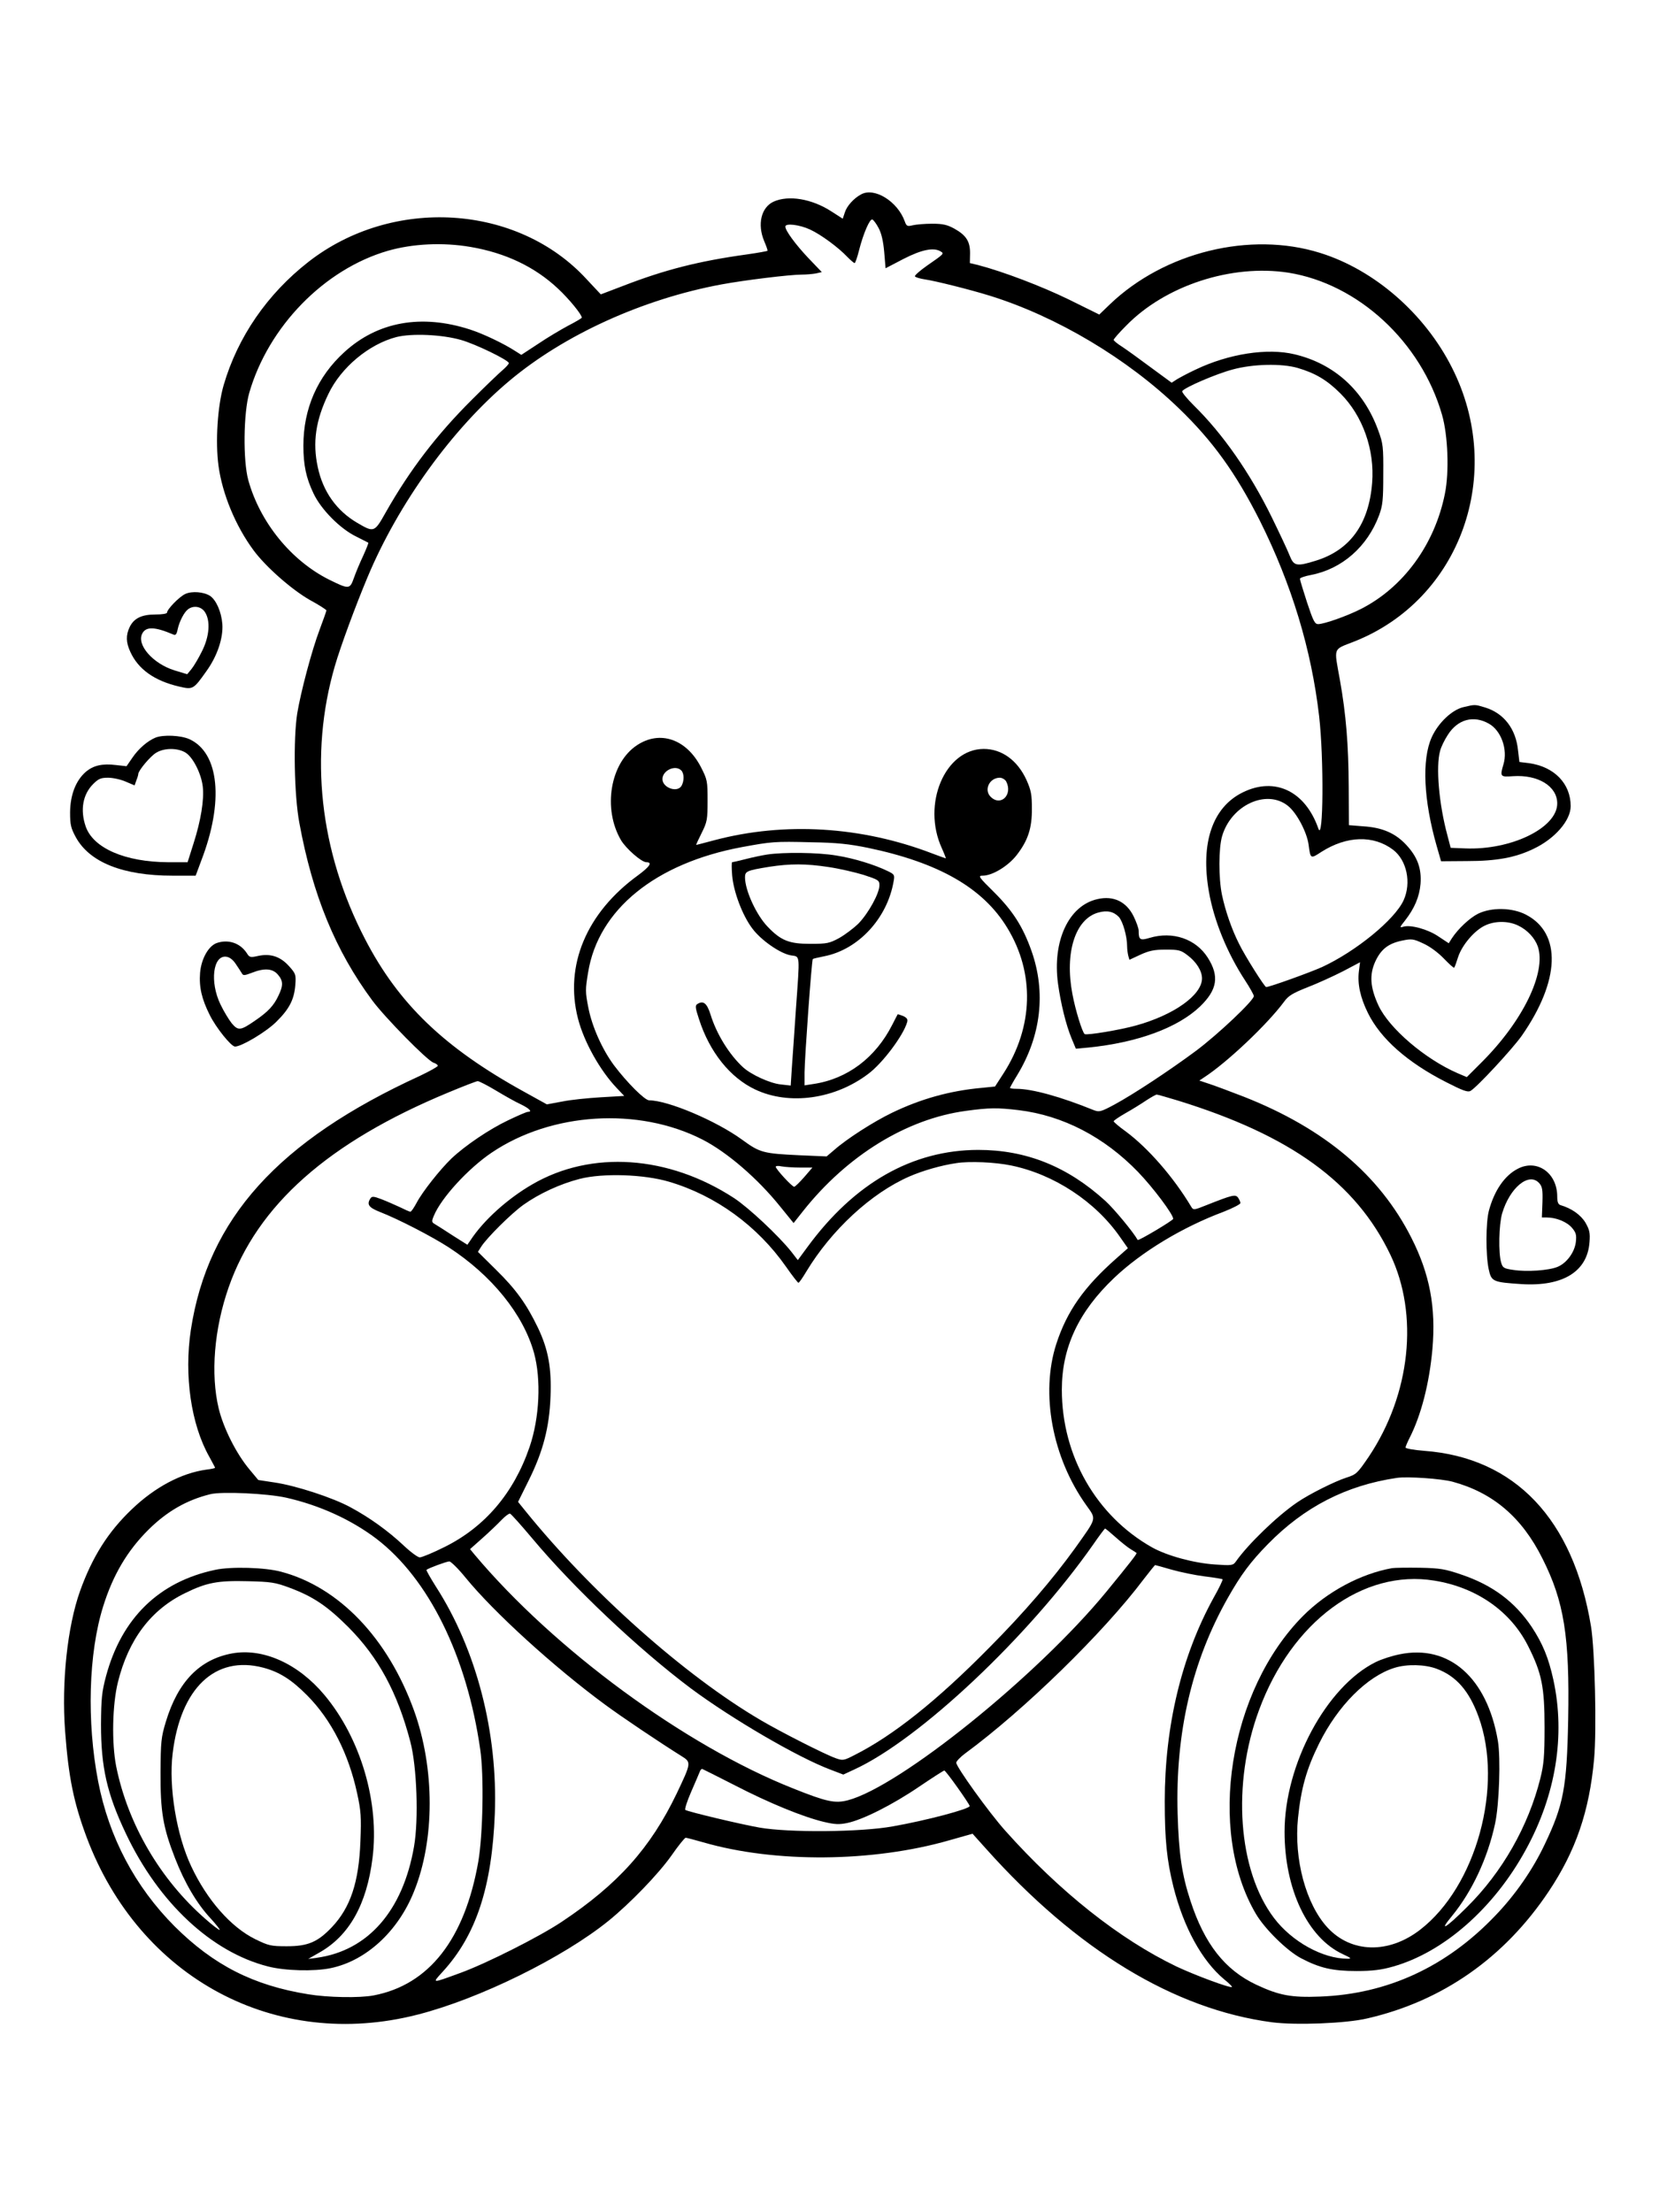 <?xml version="1.0" standalone="no"?>
<!DOCTYPE svg PUBLIC "-//W3C//DTD SVG 20010904//EN"
 "http://www.w3.org/TR/2001/REC-SVG-20010904/DTD/svg10.dtd">
<svg version="1.0" xmlns="http://www.w3.org/2000/svg"
 width="864pt" height="1152pt" viewBox="0 0 864 1152"
 preserveAspectRatio="xMidYMid meet">

<g transform="translate(0,1152) scale(0.1,-0.1)"
fill="#000000" stroke="none">
<path d="M4485 10508 c-38 -20 -75 -61 -85 -94 l-11 -33 -59 38 c-102 66 -223
86 -301 51 -65 -30 -86 -118 -49 -206 11 -26 19 -48 17 -50 -2 -2 -51 -11
-108 -19 -252 -35 -427 -80 -642 -163 l-118 -45 -74 79 c-360 392 -1011 432
-1449 90 -214 -167 -368 -391 -441 -641 -32 -109 -44 -296 -27 -421 20 -147
89 -313 182 -439 64 -87 200 -206 293 -259 48 -26 87 -51 87 -55 0 -3 -16 -48
-35 -99 -41 -108 -98 -323 -117 -437 -21 -132 -16 -427 11 -570 69 -376 188
-666 380 -925 65 -88 287 -314 319 -324 12 -4 22 -11 22 -16 0 -5 -42 -28 -92
-52 -740 -339 -1105 -744 -1194 -1323 -36 -238 1 -493 96 -661 16 -30 30 -55
30 -57 0 -3 -20 -7 -45 -10 -130 -18 -268 -91 -388 -206 -124 -118 -206 -248
-270 -426 -66 -185 -97 -475 -78 -729 18 -242 45 -373 112 -553 276 -735 984
-1114 1724 -924 322 82 758 297 995 489 113 92 257 241 326 338 36 52 70 94
75 94 5 0 46 -11 92 -24 373 -108 882 -104 1282 11 l120 34 70 -78 c472 -528
981 -837 1490 -904 124 -16 385 -6 495 20 392 90 715 316 946 662 140 210 211
415 236 689 14 152 4 566 -16 690 -92 559 -396 880 -870 915 -53 4 -96 12 -96
17 0 5 9 26 20 48 61 119 104 286 120 465 19 217 -14 391 -110 580 -165 326
-452 568 -870 733 -69 27 -150 57 -180 67 l-54 18 24 16 c122 79 332 279 417
394 23 32 45 45 123 76 52 20 135 58 184 83 l89 47 -6 -47 c-8 -66 7 -136 47
-217 66 -134 205 -257 407 -360 86 -44 113 -54 127 -46 32 17 218 218 267 287
200 287 209 534 22 631 -71 37 -179 39 -249 5 -44 -22 -105 -79 -138 -130
l-15 -24 -53 35 c-55 38 -147 63 -184 51 -20 -6 -19 -3 9 32 50 64 75 124 81
191 6 81 -16 141 -75 204 -56 60 -124 90 -223 96 l-75 6 -1 201 c-1 218 -14
377 -46 556 -31 173 -38 155 74 199 555 219 789 875 510 1426 -142 282 -404
510 -687 598 -364 114 -811 4 -1095 -268 l-55 -53 -160 79 c-140 68 -338 144
-472 179 l-42 10 1 52 c0 61 -20 93 -83 128 -35 19 -58 25 -114 25 -38 0 -84
-4 -101 -8 -29 -7 -33 -5 -42 20 -37 104 -158 179 -227 141z m91 -176 c15 -28
24 -69 29 -125 l7 -84 94 49 c96 49 158 61 194 38 17 -11 18 -11 -73 -74 -37
-26 -65 -51 -62 -55 2 -5 26 -12 52 -16 55 -8 235 -53 338 -85 348 -108 717
-328 984 -586 177 -170 298 -339 422 -585 166 -332 269 -672 309 -1019 25
-218 22 -659 -4 -585 -68 195 -226 271 -393 189 -158 -77 -222 -263 -177 -518
26 -149 94 -317 188 -461 25 -38 46 -76 46 -82 0 -23 -185 -198 -301 -285
-139 -103 -322 -224 -425 -280 -71 -38 -79 -40 -108 -29 -172 70 -321 111
-402 111 -19 0 -34 2 -34 5 0 2 17 33 38 67 124 204 150 431 74 646 -45 127
-97 208 -194 305 -82 81 -86 87 -60 87 50 0 131 49 176 106 59 76 81 140 80
244 0 72 -4 94 -28 148 -47 103 -129 162 -223 162 -202 -1 -323 -288 -218
-517 13 -29 22 -53 21 -53 -2 0 -35 12 -72 26 -368 141 -768 165 -1132 69 -52
-14 -95 -25 -96 -25 -2 0 11 28 28 62 29 58 31 70 31 169 0 101 -1 109 -35
175 -75 145 -213 193 -333 113 -139 -92 -179 -330 -83 -494 26 -44 107 -115
132 -115 33 0 19 -22 -43 -68 -269 -195 -384 -470 -313 -746 31 -121 115 -271
202 -362 l39 -41 -121 -7 c-67 -4 -157 -13 -201 -22 l-81 -15 -121 67 c-413
228 -651 456 -826 794 -237 457 -292 959 -157 1422 30 103 106 309 170 462
161 385 442 774 739 1023 286 240 695 426 1105 502 119 22 355 51 418 51 23 0
56 3 73 6 l31 7 -70 73 c-67 71 -120 143 -120 164 0 19 74 10 128 -15 57 -26
149 -94 196 -144 17 -17 33 -31 37 -31 3 0 14 30 23 67 22 87 56 165 69 160 6
-2 21 -22 33 -45z m-2125 -98 c182 -31 335 -104 455 -217 57 -53 124 -135 124
-151 0 -3 -32 -22 -71 -42 -39 -21 -110 -63 -157 -95 l-87 -57 -30 19 c-60 39
-166 90 -237 113 -253 82 -481 41 -654 -117 -141 -128 -214 -295 -214 -488 0
-100 14 -168 53 -249 39 -83 139 -184 222 -224 33 -17 61 -31 63 -32 2 -1 -10
-32 -26 -67 -17 -36 -39 -88 -49 -117 -21 -59 -25 -60 -130 -8 -197 99 -359
298 -420 518 -28 103 -25 349 5 454 100 346 391 644 722 740 129 37 286 45
431 20z m4259 -134 c363 -58 691 -360 800 -740 31 -107 38 -298 15 -411 -53
-265 -217 -489 -439 -601 -71 -36 -190 -78 -221 -78 -18 0 -26 17 -58 113 -20
62 -37 117 -37 123 0 5 26 14 58 20 161 31 293 147 354 310 19 51 22 80 22
214 1 143 -1 161 -26 228 -75 208 -229 348 -436 397 -141 34 -343 3 -516 -80
-39 -18 -83 -42 -98 -51 l-26 -17 -109 80 c-59 44 -127 93 -150 108 -24 15
-43 31 -43 35 0 5 28 37 63 72 204 211 551 324 847 278z m-4310 -350 c78 -22
250 -106 250 -121 0 -5 -15 -21 -32 -36 -18 -15 -90 -84 -159 -153 -184 -183
-324 -366 -450 -588 -59 -105 -61 -106 -148 -55 -108 63 -179 163 -206 290
-28 129 -11 244 55 381 66 139 212 260 355 297 81 20 236 13 335 -15z m4358
-146 c92 -27 153 -63 223 -133 116 -116 179 -293 165 -466 -17 -214 -115 -350
-294 -405 -100 -31 -114 -28 -136 28 -10 26 -52 115 -93 199 -114 232 -255
434 -406 582 -36 36 -63 69 -60 74 11 19 179 91 263 113 106 29 255 32 338 8z
m-3210 -2096 c15 -15 16 -53 2 -79 -21 -39 -100 -12 -100 34 0 45 67 76 98 45z
m1692 -57 c36 -69 -28 -133 -81 -80 -36 36 -6 99 48 99 12 0 27 -9 33 -19z
m1467 -127 c46 -36 99 -137 108 -202 10 -76 10 -75 67 -38 132 84 271 88 373
11 72 -55 96 -172 55 -263 -46 -101 -248 -266 -425 -348 -65 -29 -273 -104
-291 -104 -8 0 -111 163 -141 225 -38 75 -71 170 -89 255 -18 87 -18 243 1
307 48 161 231 245 342 157z m-2187 -219 c369 -77 600 -209 726 -417 144 -236
136 -516 -20 -758 l-44 -68 -69 -7 c-167 -15 -319 -58 -468 -130 -95 -46 -233
-134 -300 -193 l-40 -34 -140 6 c-190 9 -207 13 -300 81 -136 99 -387 205
-484 205 -23 0 -115 92 -183 182 -61 82 -115 202 -134 301 -16 81 -16 95 -1
184 53 326 350 568 802 652 153 28 168 30 360 25 133 -2 197 -9 295 -29z
m3385 -404 c49 -23 88 -65 104 -110 45 -136 -78 -389 -294 -604 l-76 -76 -47
20 c-169 73 -357 233 -413 353 -43 93 -48 159 -17 228 30 65 68 95 141 110 49
10 58 9 109 -15 34 -15 77 -47 107 -78 28 -29 52 -51 54 -48 3 2 12 27 21 56
21 63 86 139 141 164 51 24 119 24 170 0z m-5322 -860 c45 -27 103 -60 130
-72 45 -22 61 -39 36 -39 -7 0 -53 -20 -103 -44 -97 -46 -223 -131 -295 -199
-60 -58 -151 -173 -181 -230 -14 -26 -28 -47 -33 -47 -4 0 -29 11 -55 24 -26
12 -69 31 -95 41 -42 16 -50 16 -58 4 -20 -31 -9 -47 49 -70 98 -38 273 -129
358 -184 225 -146 389 -349 445 -550 38 -138 29 -338 -23 -490 -82 -240 -233
-417 -443 -521 -60 -30 -118 -54 -129 -54 -10 0 -48 28 -85 63 -81 76 -176
144 -274 197 -93 51 -287 114 -397 130 l-85 13 -45 54 c-69 82 -136 215 -161
318 -43 179 -24 415 52 632 150 428 519 755 1144 1014 77 32 146 59 153 59 7
0 50 -22 95 -49z m3551 -52 c589 -182 927 -427 1107 -803 149 -312 105 -726
-112 -1051 -60 -88 -65 -93 -118 -110 -59 -19 -192 -85 -256 -129 -104 -71
-255 -217 -319 -308 -14 -20 -22 -21 -108 -15 -109 7 -249 45 -328 89 -291
164 -470 477 -470 821 0 220 87 406 272 582 142 135 354 264 571 345 48 19 87
39 87 45 0 6 -6 19 -12 28 -14 19 -29 15 -168 -40 -60 -24 -65 -25 -75 -9 -93
156 -226 308 -342 394 -35 25 -63 49 -63 53 0 4 28 23 63 43 34 19 82 49 107
66 25 16 49 30 54 30 5 0 54 -14 110 -31z m-829 -50 c231 -28 446 -140 622
-322 79 -82 183 -221 183 -244 0 -8 -181 -116 -185 -110 -22 40 -122 161 -168
203 -198 180 -413 266 -663 266 -343 -1 -644 -172 -889 -506 l-50 -68 -34 44
c-67 84 -222 229 -298 279 -342 223 -743 250 -1050 72 -130 -75 -255 -188
-323 -292 l-16 -23 -76 48 c-41 27 -84 54 -94 60 -16 9 -17 14 -4 44 38 92
179 246 301 328 311 210 764 238 1097 68 129 -66 288 -203 406 -350 l69 -85
49 62 c230 290 539 480 847 522 124 17 166 17 276 4z m-40 -288 c225 -46 441
-189 569 -374 l40 -57 -60 -53 c-169 -149 -258 -276 -313 -446 -83 -257 -21
-591 156 -839 54 -76 57 -62 -58 -224 -116 -161 -265 -335 -447 -518 -274
-278 -501 -458 -701 -559 -56 -29 -62 -30 -98 -17 -55 19 -285 136 -389 197
-398 233 -886 668 -1228 1091 l-38 47 56 113 c74 149 107 275 113 434 6 149
-11 246 -66 361 -59 122 -113 198 -218 301 l-94 93 17 27 c31 48 157 173 220
218 83 59 192 109 293 135 121 31 335 24 466 -15 243 -72 460 -230 609 -443
32 -46 61 -83 64 -83 4 0 22 26 41 58 131 217 338 409 538 496 69 30 166 58
243 69 68 11 203 5 285 -12z m-1098 -11 l64 0 -43 -50 c-24 -27 -47 -50 -52
-50 -11 0 -95 91 -96 104 0 5 14 6 31 2 17 -3 60 -6 96 -6z m3398 -1636 c210
-57 361 -185 468 -400 113 -224 142 -407 134 -838 -7 -355 -24 -445 -123 -652
-62 -131 -153 -262 -257 -370 -254 -266 -561 -408 -912 -421 -150 -6 -214 6
-333 62 -163 77 -269 212 -342 436 -45 137 -61 246 -67 454 -12 424 75 795
262 1125 68 120 117 186 208 279 190 194 408 306 672 345 56 8 230 -4 290 -20z
m-6075 -83 c173 -39 338 -114 469 -213 273 -208 472 -611 542 -1098 20 -137
14 -443 -10 -584 -71 -405 -257 -642 -545 -697 -73 -14 -239 -11 -341 6 -286
46 -493 152 -696 354 -206 207 -342 464 -398 755 -60 311 -50 667 26 910 51
164 126 291 237 401 96 95 199 154 321 184 59 15 296 4 395 -18z m1281 -211
c214 -256 552 -576 828 -783 213 -158 555 -358 725 -422 l68 -26 56 26 c339
155 910 693 1246 1173 31 45 59 82 61 82 3 0 27 -20 55 -45 28 -25 63 -53 78
-62 15 -9 29 -18 31 -20 4 -3 -36 -54 -158 -203 -360 -438 -1075 -1014 -1346
-1085 -67 -17 -110 -8 -285 62 -563 223 -1244 724 -1659 1218 l-23 28 63 56
c35 31 79 73 99 94 19 20 40 36 46 35 6 -2 57 -59 115 -128z m-346 -206 c147
-180 460 -465 725 -660 85 -63 283 -196 398 -268 53 -33 53 -34 -24 -196 -136
-283 -306 -473 -599 -668 -117 -78 -389 -215 -525 -265 -156 -57 -151 -57 -94
6 174 190 256 441 271 822 16 424 -96 855 -307 1183 -29 46 -51 85 -49 87 8 8
105 44 119 44 8 0 47 -38 85 -85z m3677 42 c46 -13 123 -29 172 -35 49 -6 91
-13 93 -15 3 -2 -18 -46 -47 -97 -166 -302 -254 -666 -254 -1059 0 -202 11
-308 45 -445 53 -211 148 -385 264 -482 25 -20 43 -38 41 -40 -7 -8 -195 62
-290 107 -295 142 -605 387 -890 706 -86 96 -256 333 -256 355 1 8 21 29 45
47 309 227 722 630 931 908 31 40 58 74 60 74 2 0 41 -11 86 -24z m-2275
-1123 c178 -92 354 -164 462 -190 59 -14 81 -15 124 -6 81 17 236 95 374 189
68 46 127 84 131 84 8 0 132 -175 132 -185 0 -15 -225 -75 -402 -106 -166 -30
-539 -33 -693 -6 -97 17 -370 82 -386 92 -4 3 9 45 30 93 21 48 41 95 45 105
3 10 10 17 14 15 5 -2 81 -40 169 -85z"/>
<path d="M5716 6838 c-150 -33 -236 -218 -206 -440 14 -102 42 -217 71 -286
l22 -53 66 6 c256 26 465 103 581 214 90 87 101 158 40 254 -62 98 -183 139
-303 103 -50 -15 -57 -10 -57 38 0 12 -12 45 -26 74 -38 77 -105 109 -188 90z
m111 -93 c21 -24 43 -101 43 -153 0 -15 3 -37 6 -49 l6 -21 56 26 c46 21 72
27 133 27 68 0 79 -3 113 -29 47 -35 76 -82 76 -121 0 -86 -145 -190 -343
-245 -81 -23 -256 -52 -268 -45 -12 8 -48 123 -64 209 -41 215 15 391 135 424
46 13 80 5 107 -23z"/>
<path d="M3995 7070 c-27 -4 -78 -15 -113 -24 -35 -9 -66 -16 -69 -16 -3 0 -3
-31 0 -68 7 -86 54 -210 105 -277 45 -61 146 -131 201 -140 49 -8 47 13 26
-281 -8 -115 -17 -251 -21 -303 l-6 -94 -53 6 c-55 6 -152 50 -195 89 -72 66
-138 173 -169 273 -19 61 -38 77 -70 56 -11 -7 -10 -20 9 -77 55 -172 162
-306 294 -368 177 -83 414 -50 588 82 74 55 182 199 202 268 5 16 0 23 -20 33
-15 6 -28 10 -29 9 -1 -2 -14 -26 -28 -54 -87 -172 -234 -283 -412 -309 l-45
-7 0 68 c1 81 37 584 43 590 2 2 28 8 58 14 178 34 330 197 363 391 6 33 4 36
-31 53 -70 34 -178 67 -268 81 -94 16 -274 18 -360 5z m320 -65 c55 -8 137
-27 183 -41 76 -25 82 -28 82 -54 0 -42 -57 -145 -108 -198 -26 -26 -72 -60
-102 -77 -50 -27 -63 -30 -150 -30 -110 0 -153 17 -221 88 -59 60 -119 190
-119 258 0 32 9 36 125 55 110 17 192 17 310 -1z"/>
<path d="M7250 3354 c-163 -29 -337 -122 -463 -248 -387 -389 -503 -1117 -246
-1553 47 -79 161 -191 234 -230 99 -52 166 -67 290 -67 82 0 130 6 189 23 264
74 526 304 692 608 157 286 207 595 144 885 -25 114 -55 188 -113 276 -88 131
-204 218 -368 273 -82 28 -109 33 -214 35 -66 1 -131 0 -145 -2z m220 -65
c219 -35 397 -159 488 -340 72 -142 86 -215 86 -424 0 -151 -4 -194 -22 -266
-62 -248 -198 -488 -382 -670 -111 -111 -151 -134 -77 -45 103 126 184 298
223 478 22 100 30 341 15 432 -56 330 -255 505 -513 451 -40 -8 -95 -26 -123
-40 -257 -127 -475 -533 -475 -884 0 -299 120 -552 303 -637 43 -20 48 -24 25
-24 -129 0 -290 89 -383 212 -188 248 -220 699 -78 1083 170 461 541 735 913
674z m12 -459 c102 -38 169 -115 218 -249 132 -360 -12 -885 -304 -1110 -164
-127 -360 -122 -483 12 -112 122 -175 356 -153 570 16 155 44 255 110 388 97
196 250 350 393 394 64 20 158 18 219 -5z"/>
<path d="M1120 3345 c-293 -62 -487 -252 -568 -554 -22 -83 -25 -117 -26 -251
0 -223 31 -361 130 -569 170 -359 445 -616 739 -691 88 -23 241 -27 327 -9
184 38 351 191 434 399 109 269 109 641 0 943 -136 376 -390 642 -691 722 -83
23 -263 28 -345 10z m388 -93 c123 -46 196 -95 307 -206 156 -157 255 -340
322 -596 34 -128 44 -406 19 -547 -58 -333 -239 -541 -506 -578 l-45 -6 58 33
c156 88 247 251 277 492 37 290 -62 624 -250 849 -137 164 -320 246 -481 217
-169 -31 -282 -147 -345 -355 -25 -82 -27 -105 -28 -265 -1 -203 13 -286 75
-445 50 -129 114 -238 185 -314 31 -34 52 -61 48 -61 -5 0 -38 25 -74 57 -235
205 -404 493 -465 795 -24 122 -20 321 9 438 55 223 173 379 352 465 110 54
169 65 324 61 121 -3 143 -6 218 -34z m-138 -416 c84 -22 148 -62 230 -145
126 -127 216 -305 260 -510 20 -91 22 -123 17 -250 -8 -213 -52 -344 -148
-446 -74 -78 -125 -100 -235 -100 -84 0 -95 3 -165 37 -126 62 -251 204 -333
379 -77 163 -118 413 -97 587 41 342 222 513 471 448z"/>
<path d="M965 8427 c-31 -14 -95 -80 -95 -97 0 -6 -27 -10 -61 -10 -72 0 -112
-20 -134 -66 -20 -42 -19 -80 4 -129 41 -90 125 -150 253 -180 73 -17 75 -16
143 80 57 79 88 173 83 245 -5 64 -32 125 -64 147 -33 21 -94 26 -129 10z
m102 -94 c30 -45 24 -127 -15 -204 -17 -35 -42 -77 -54 -92 l-23 -28 -66 20
c-113 35 -199 134 -168 192 19 37 65 36 161 -5 12 -6 18 0 23 26 9 42 34 90
54 105 29 22 69 15 88 -14z"/>
<path d="M7623 7838 c-60 -13 -133 -82 -167 -158 -52 -116 -42 -327 26 -565
l23 -80 135 1 c154 0 252 18 347 64 110 52 193 147 193 222 0 118 -86 206
-218 224 l-49 6 -7 59 c-11 114 -74 195 -172 225 -53 16 -52 16 -111 2z m132
-87 c63 -36 98 -134 75 -211 -19 -64 -17 -67 49 -62 131 9 231 -52 231 -142 0
-127 -240 -244 -480 -234 l-75 3 -17 65 c-44 162 -61 358 -38 440 5 20 23 57
40 83 52 82 135 104 215 58z"/>
<path d="M810 7679 c-41 -17 -88 -57 -120 -104 l-31 -45 -54 6 c-73 9 -119 -2
-159 -36 -52 -46 -80 -120 -81 -210 0 -65 4 -82 30 -130 72 -131 246 -200 504
-200 l120 0 29 78 c119 308 94 562 -62 633 -45 20 -135 24 -176 8z m156 -78
c39 -24 82 -109 90 -177 8 -67 -10 -178 -48 -296 l-31 -98 -101 0 c-224 1
-391 73 -430 187 -29 85 -15 166 39 220 28 28 40 33 78 33 25 0 66 -9 91 -20
l47 -20 9 26 c6 14 10 29 10 33 0 18 63 93 93 111 42 26 112 26 153 1z"/>
<path d="M1128 6609 c-43 -16 -80 -83 -86 -155 -6 -75 9 -137 50 -219 33 -67
112 -165 132 -165 34 0 163 77 215 129 68 67 93 116 99 192 4 54 2 59 -33 98
-45 50 -96 67 -161 53 -40 -9 -45 -8 -59 15 -35 53 -97 73 -157 52z m100 -109
c13 -19 27 -41 32 -49 6 -12 14 -11 51 3 65 26 109 23 136 -9 28 -32 29 -57 3
-110 -24 -52 -55 -84 -119 -128 -78 -54 -90 -56 -124 -16 -15 19 -42 63 -59
99 -56 116 -39 256 30 248 17 -2 35 -15 50 -38z"/>
<path d="M7905 5434 c-69 -35 -123 -114 -151 -219 -16 -60 -17 -229 -1 -304
14 -65 21 -68 172 -78 215 -13 342 66 353 218 4 49 0 65 -21 102 -24 40 -71
74 -129 91 -13 4 -18 16 -18 45 0 123 -105 197 -205 145z m111 -75 c16 -18 19
-34 17 -100 l-3 -79 26 0 c49 0 105 -23 131 -54 21 -25 24 -37 20 -73 -6 -53
-47 -110 -95 -130 -45 -19 -161 -27 -231 -16 -49 7 -55 11 -63 38 -15 50 -12
197 5 256 40 135 140 217 193 158z"/>
</g>
</svg>
